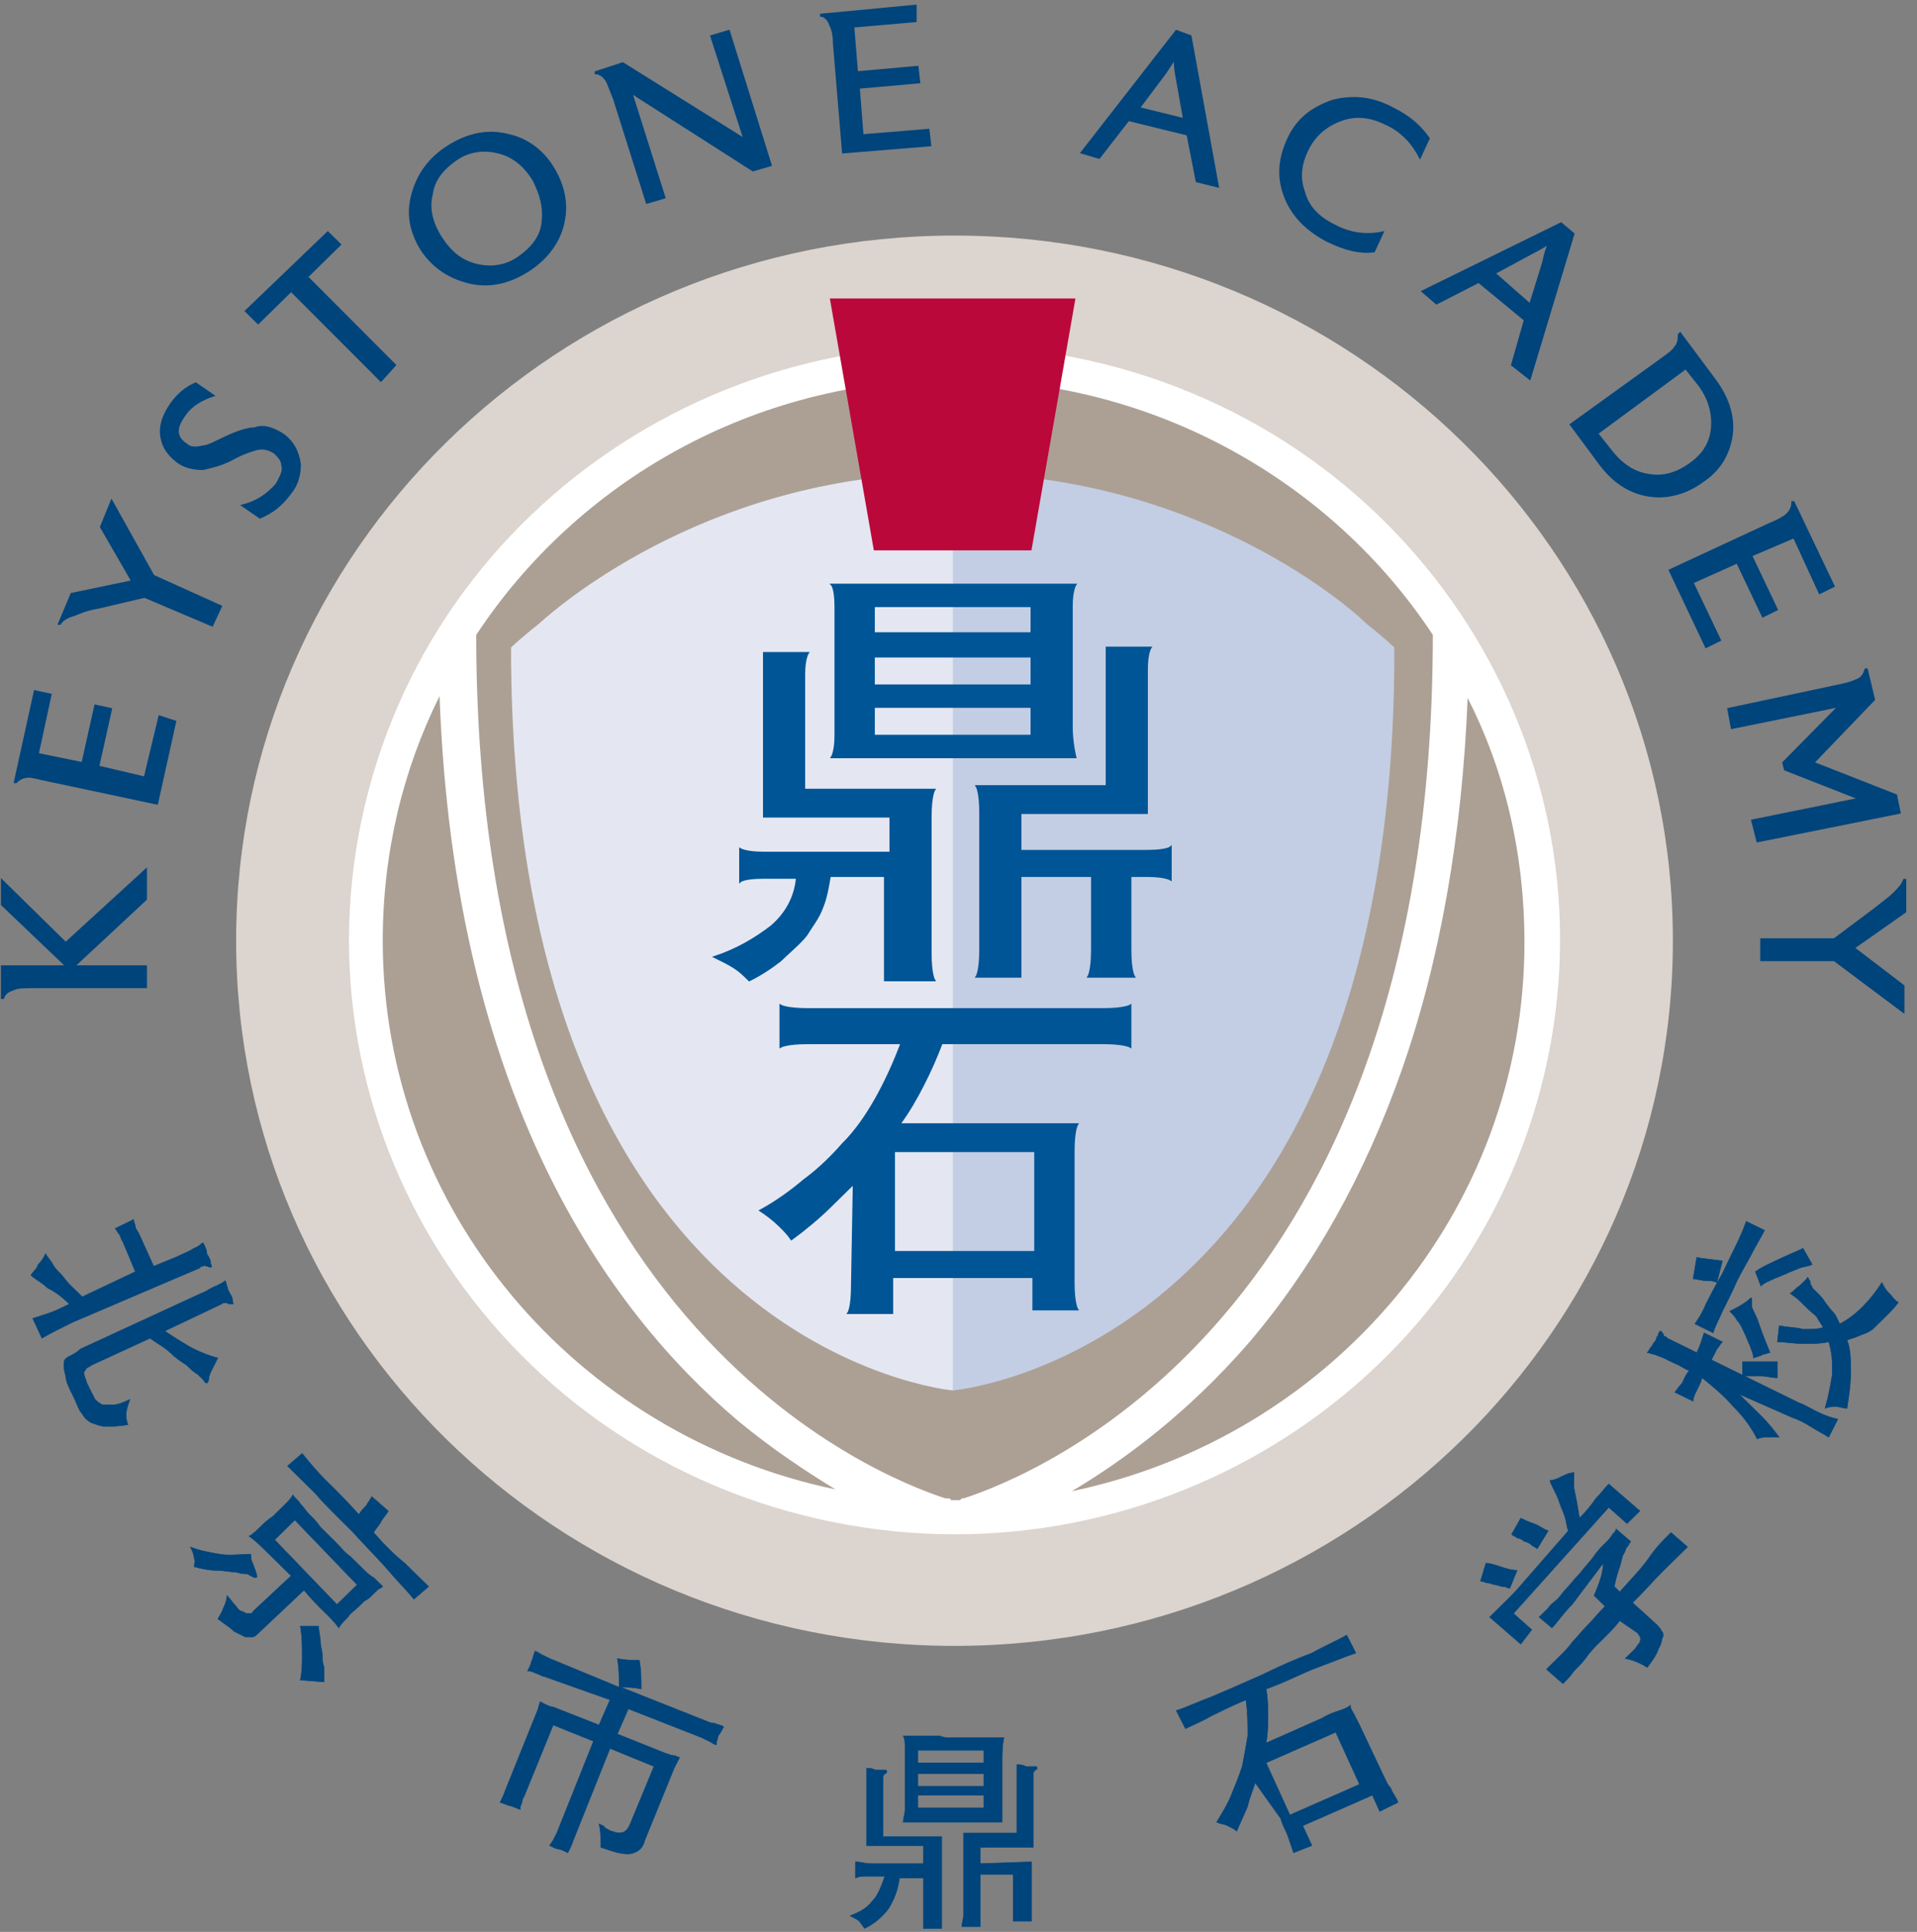 <svg width="126" height="127" viewBox="0 0 126 127" fill="none" xmlns="http://www.w3.org/2000/svg">
<rect x="0" y="0" width="126" height="127" fill="#808080" stroke="none"/>
<path d="M62.738 108.2C88.815 108.2 109.955 87.445 109.955 61.843C109.955 36.241 88.815 15.486 62.738 15.486C36.661 15.486 15.521 36.241 15.521 61.843C15.521 87.445 36.661 108.2 62.738 108.2Z" fill="#DCD4CE"/>
<path d="M101.463 70.6C106.42 49.603 93.101 28.636 71.714 23.77C50.328 18.903 28.972 31.979 24.015 52.976C19.058 73.973 32.377 94.94 53.764 99.806C75.15 104.673 96.506 91.597 101.463 70.6Z" fill="white" stroke="white" stroke-width="0.082" stroke-miterlimit="10"/>
<path d="M48.524 93.417C39.852 86.085 29.854 72.012 28.891 45.759C26.482 50.607 25.157 56.047 25.157 61.842C25.157 79.581 37.925 94.363 54.908 97.911C52.981 96.728 50.813 95.309 48.524 93.417Z" fill="#ACA095"/>
<path d="M96.465 45.88C96.103 54.868 94.658 63.146 92.128 70.36C89.719 77.219 86.347 83.25 82.131 88.217C78.035 92.947 73.82 96.022 70.447 98.032C87.43 94.484 100.199 79.702 100.199 61.963C100.199 56.05 98.874 50.611 96.465 45.88Z" fill="#ACA095"/>
<path d="M62.619 27.075V94.6C62.619 94.6 31.543 86.44 31.904 43.276C31.904 43.276 47.202 26.129 62.619 27.075Z" fill="#E4E7F2"/>
<path d="M62.617 27.075V94.6C62.617 94.6 93.694 86.44 93.332 43.276C93.332 43.276 78.156 26.129 62.617 27.075Z" fill="#C3CEE4"/>
<path d="M58.161 64.211V57.589H54.548C54.427 58.299 54.307 59.008 54.066 59.6C53.825 60.309 53.343 60.901 52.982 61.492C52.5 62.083 51.898 62.556 51.295 63.147C50.693 63.62 49.971 64.093 49.248 64.448C48.886 64.093 48.646 63.857 48.284 63.62C47.923 63.384 47.441 63.147 46.959 62.911C48.405 62.438 49.609 61.728 50.693 60.901C51.657 60.072 52.259 59.008 52.379 57.707H50.211C48.886 57.707 48.646 57.944 48.646 57.944V55.815C48.646 55.815 49.007 56.052 50.211 56.052H58.523V53.687H50.211V42.925H53.102C53.102 42.925 52.861 43.28 52.861 44.344V51.913H61.413C61.413 51.913 61.172 52.267 61.172 53.687V62.674C61.172 64.093 61.413 64.448 61.413 64.448H58.161V64.211ZM70.688 49.784H54.668C54.668 49.784 54.909 49.429 54.909 48.365V39.85C54.909 38.668 54.668 38.431 54.668 38.431H70.688C70.688 38.431 70.447 38.786 70.447 39.85V47.774C70.447 48.838 70.688 49.784 70.688 49.784ZM67.797 39.85H57.439V41.624H67.797V39.85ZM67.797 43.161H57.439V45.054H67.797V43.161ZM67.797 46.473H57.439V48.365H67.797V46.473ZM67.075 55.933H75.386C76.711 55.933 76.952 55.697 76.952 55.697V57.825C76.952 57.825 76.59 57.589 75.386 57.589H74.302V62.438C74.302 63.857 74.543 64.211 74.543 64.211H71.531C71.531 64.211 71.772 63.857 71.772 62.438V57.589H67.075V64.211H64.184C64.184 64.211 64.425 63.857 64.425 62.438V53.45C64.425 52.031 64.184 51.676 64.184 51.676H72.736V42.57H75.627C75.627 42.57 75.386 42.925 75.386 43.989V53.45H67.075V55.933Z" fill="#005596" stroke="#005596" stroke-width="0.122" stroke-miterlimit="10"/>
<path d="M56.114 77.806C55.632 78.279 55.151 78.752 54.548 79.343C53.826 80.053 52.982 80.762 52.019 81.472C51.778 81.117 51.537 80.88 51.176 80.526C50.814 80.171 50.333 79.816 49.971 79.58C51.055 78.988 52.019 78.279 52.862 77.569C53.826 76.86 54.669 76.032 55.392 75.204C56.235 74.376 56.958 73.312 57.559 72.248C58.162 71.183 58.764 69.882 59.246 68.582H53.103C51.657 68.582 51.296 68.818 51.296 68.818V66.098C51.296 66.098 51.657 66.335 53.103 66.335H72.496C73.941 66.335 74.302 66.098 74.302 66.098V68.818C74.302 68.818 73.941 68.582 72.496 68.582H61.896C61.535 69.528 61.173 70.355 60.691 71.302C60.21 72.248 59.728 73.076 59.126 73.903H70.809C70.809 73.903 70.569 74.258 70.569 75.677V84.31C70.569 85.729 70.809 86.084 70.809 86.084H67.918V83.955H58.644V86.32H55.753C55.753 86.32 55.994 85.966 55.994 84.546L56.114 77.806ZM68.039 75.677H58.764V82.3H68.039V75.677Z" fill="#005596" stroke="#005596" stroke-width="0.122" stroke-miterlimit="10"/>
<path d="M62.739 24.945C49.489 24.945 37.926 31.686 31.301 41.738C31.301 86.913 57.801 97.083 62.137 98.502C62.257 98.502 62.257 98.502 62.257 98.502C62.378 98.502 62.498 98.502 62.498 98.62H62.739H62.98C63.1 98.62 63.1 98.62 63.221 98.502H63.341C67.678 97.083 94.177 86.913 94.177 41.738C87.552 31.686 75.868 24.945 62.739 24.945ZM62.619 91.406C62.619 91.406 33.59 88.805 33.59 42.566C33.59 42.566 34.192 41.975 35.397 41.028C37.083 39.491 47.08 31.095 62.619 31.095C78.157 31.095 88.154 39.373 89.841 41.028C91.046 41.975 91.647 42.566 91.647 42.566C91.768 88.805 62.739 91.406 62.619 91.406Z" fill="#ACA095"/>
<path d="M54.545 19.624H70.686L67.795 36.18H57.436L54.545 19.624Z" fill="#BA083B"/>
<path d="M9.618 57.113V59.123L4.92 63.5H9.618V64.919H2.27C1.668 64.919 1.186 64.919 0.945 65.037C0.584 65.156 0.343 65.274 0.223 65.629H0.102V63.5H4.318L0.102 59.478V57.822L4.318 61.962L9.618 57.113Z" fill="#00447C" stroke="#00447C" stroke-width="0.082" stroke-miterlimit="10"/>
<path d="M11.545 47.419L10.34 52.859L3.113 51.322C2.511 51.204 2.15 51.085 1.909 51.085C1.547 51.085 1.306 51.204 1.066 51.44H0.945L2.27 45.408L3.354 45.645L2.511 49.548L5.402 50.139L6.245 46.354L7.329 46.591L6.486 50.376L9.497 51.085L10.461 47.064L11.545 47.419Z" fill="#00447C" stroke="#00447C" stroke-width="0.082" stroke-miterlimit="10"/>
<path d="M7.331 32.871L10.101 37.838L14.558 39.849L13.956 41.15L9.499 39.258L6.488 39.967C5.765 40.085 5.163 40.322 4.922 40.44C4.44 40.559 4.079 40.795 3.958 41.032H3.838L4.681 39.021L8.656 38.193L6.608 34.645L7.331 32.871Z" fill="#00447C" stroke="#00447C" stroke-width="0.082" stroke-miterlimit="10"/>
<path d="M18.531 28.492C19.254 28.965 19.615 29.675 19.736 30.503C19.736 31.094 19.615 31.804 19.133 32.395C18.531 33.223 17.929 33.697 17.085 34.051L15.881 33.223C16.845 32.987 17.567 32.514 18.17 31.804C18.411 31.331 18.652 30.976 18.531 30.621C18.531 30.267 18.29 30.03 18.049 29.794C17.688 29.557 17.326 29.439 16.845 29.557C16.483 29.675 16.002 29.794 15.158 30.267C14.436 30.621 13.833 30.739 13.352 30.858C12.749 30.858 12.147 30.739 11.665 30.385C11.063 29.912 10.702 29.439 10.581 28.729C10.461 28.019 10.702 27.31 11.184 26.6C11.665 25.89 12.268 25.417 12.87 25.181L14.074 26.009C13.352 26.245 12.629 26.6 12.147 27.31C11.545 28.137 11.545 28.729 12.268 29.202C12.508 29.439 12.87 29.439 13.352 29.32C13.592 29.32 14.074 29.084 14.556 28.847C15.52 28.374 16.242 28.137 16.724 28.137C17.326 27.901 17.929 28.137 18.531 28.492Z" fill="#00447C" stroke="#00447C" stroke-width="0.082" stroke-miterlimit="10"/>
<path d="M22.387 16.075L20.218 18.204L26 23.999L25.037 25.064L19.134 19.15L16.966 21.279L16.123 20.451L21.543 15.247L22.387 16.075Z" fill="#00447C" stroke="#00447C" stroke-width="0.082" stroke-miterlimit="10"/>
<path d="M36.357 10.993C37.08 12.175 37.321 13.358 37.08 14.541C36.839 15.842 35.996 17.025 34.671 17.853C33.346 18.68 32.021 18.917 30.696 18.562C29.371 18.207 28.407 17.498 27.685 16.433C26.962 15.251 26.721 14.068 27.082 12.767C27.444 11.466 28.166 10.401 29.491 9.573C30.816 8.745 32.141 8.509 33.466 8.864C34.55 9.1 35.634 9.81 36.357 10.993ZM35.032 11.821C34.43 10.874 33.707 10.283 32.743 10.046C31.78 9.81 30.816 9.928 29.973 10.52C29.13 11.111 28.528 11.821 28.407 12.767C28.166 13.713 28.407 14.659 29.01 15.605C29.612 16.552 30.335 17.143 31.298 17.38C32.262 17.616 33.225 17.498 34.069 16.907C34.912 16.315 35.514 15.605 35.634 14.659C35.755 13.595 35.514 12.767 35.032 11.821Z" fill="#00447C" stroke="#00447C" stroke-width="0.082" stroke-miterlimit="10"/>
<path d="M50.692 10.874L49.487 11.229L41.538 6.144L43.706 13.004L42.501 13.358L40.333 6.498C40.092 5.907 39.971 5.552 39.851 5.316C39.611 4.961 39.37 4.842 39.129 4.842V4.724L40.935 4.133L48.885 9.1L46.717 2.359L47.922 2.004L50.692 10.874Z" fill="#00447C" stroke="#00447C" stroke-width="0.082" stroke-miterlimit="10"/>
<path d="M61.17 9.574L55.389 10.047L54.786 2.832C54.786 2.241 54.666 1.886 54.546 1.65C54.425 1.295 54.184 1.058 53.943 1.058V0.94L60.207 0.349V1.413L56.111 1.768L56.352 4.725L60.327 4.37L60.448 5.434L56.473 5.789L56.714 8.864L61.05 8.51L61.17 9.574Z" fill="#00447C" stroke="#00447C" stroke-width="0.082" stroke-miterlimit="10"/>
<path d="M80.081 12.294L78.635 11.939L78.033 8.864L74.179 7.918L72.251 10.401L71.047 10.047L77.31 2.004L78.274 2.359L80.081 12.294ZM77.792 7.799L77.31 5.079C77.19 4.488 77.19 4.133 77.19 3.896C77.069 4.133 76.829 4.488 76.588 4.842L74.901 7.09L77.792 7.799Z" fill="#00447C" stroke="#00447C" stroke-width="0.082" stroke-miterlimit="10"/>
<path d="M90.322 16.548C89.358 16.666 88.394 16.43 87.19 15.838C85.865 15.129 84.901 14.182 84.419 12.881C83.938 11.58 84.058 10.398 84.66 9.096C85.263 7.795 86.226 7.086 87.552 6.613C88.876 6.258 90.201 6.376 91.526 7.086C92.731 7.677 93.454 8.387 93.935 9.096L93.333 10.398C92.851 9.451 92.128 8.623 91.044 8.15C90.081 7.677 89.117 7.559 88.153 7.914C87.19 8.269 86.467 8.86 85.986 9.806C85.504 10.752 85.383 11.698 85.745 12.645C85.986 13.591 86.708 14.301 87.672 14.774C88.756 15.365 89.84 15.483 90.924 15.247L90.322 16.548Z" fill="#00447C" stroke="#00447C" stroke-width="0.082" stroke-miterlimit="10"/>
<path d="M100.559 24.945L99.355 23.999L100.198 21.042L97.187 18.558L94.416 19.978L93.453 19.15L102.607 14.655L103.45 15.365L100.559 24.945ZM100.559 19.978L101.403 17.257C101.523 16.666 101.644 16.311 101.764 16.075C101.523 16.193 101.162 16.429 100.68 16.666L98.271 17.967L100.559 19.978Z" fill="#00447C" stroke="#00447C" stroke-width="0.082" stroke-miterlimit="10"/>
<path d="M111.881 31.69C110.918 32.4 109.713 32.754 108.629 32.636C107.304 32.518 106.1 31.808 105.136 30.507L103.209 27.905L109.111 23.647C109.593 23.292 109.954 23.056 110.075 22.82C110.316 22.583 110.316 22.228 110.316 21.991L110.436 21.873L112.724 24.948C113.688 26.249 114.049 27.55 113.808 28.852C113.568 30.034 112.965 30.981 111.881 31.69ZM111.038 30.507C111.881 29.916 112.363 29.206 112.484 28.26C112.604 27.314 112.363 26.249 111.64 25.303L110.797 24.239L105.015 28.497L105.859 29.561C106.582 30.507 107.425 31.099 108.509 31.217C109.352 31.335 110.195 31.099 111.038 30.507Z" fill="#00447C" stroke="#00447C" stroke-width="0.082" stroke-miterlimit="10"/>
<path d="M112.123 42.565L109.714 37.479L116.338 34.404C116.941 34.167 117.302 33.93 117.422 33.812C117.663 33.576 117.784 33.339 117.784 32.984H117.904L120.554 38.543L119.591 39.017L117.904 35.35L115.134 36.533L116.82 40.081L115.857 40.554L114.17 37.006L111.279 38.307L113.086 42.092L112.123 42.565Z" fill="#00447C" stroke="#00447C" stroke-width="0.082" stroke-miterlimit="10"/>
<path d="M115.496 55.338L115.134 53.919L122.121 52.5L117.302 50.607L117.182 50.134L120.795 46.468L113.809 47.887L113.568 46.586L120.795 45.048C121.398 44.93 121.759 44.812 122 44.694C122.361 44.575 122.482 44.339 122.602 43.984H122.723L123.204 45.995L119.229 50.134L124.65 52.263L124.891 53.446L115.496 55.338Z" fill="#00447C" stroke="#00447C" stroke-width="0.082" stroke-miterlimit="10"/>
<path d="M125.133 66.572L120.556 63.143H115.738V61.723H120.556L123.085 59.831C123.687 59.358 124.169 59.003 124.41 58.766C124.771 58.411 125.012 58.175 125.133 57.82H125.253V59.949L121.881 62.315L125.133 64.799V66.572Z" fill="#00447C" stroke="#00447C" stroke-width="0.082" stroke-miterlimit="10"/>
<path d="M8.055 81.587C7.934 81.469 7.934 81.233 7.814 81.114C7.693 80.996 7.693 80.878 7.573 80.76L8.777 80.168C8.777 80.286 8.898 80.523 8.898 80.641C8.898 80.76 9.018 80.878 9.139 81.114L10.102 83.243L11.548 82.652C12.03 82.415 12.391 82.297 12.752 82.061C13.114 81.942 13.234 81.706 13.354 81.706C13.475 81.942 13.595 82.179 13.595 82.415C13.716 82.652 13.836 82.77 13.836 83.007C13.957 83.362 13.957 83.362 13.595 83.243C13.475 83.243 13.475 83.125 13.354 83.243C13.234 83.243 13.234 83.243 13.114 83.362L4.802 86.91C4.08 87.265 3.357 87.62 2.755 87.974L2.152 86.673C2.514 86.555 2.875 86.436 3.237 86.318C3.598 86.2 4.08 85.964 4.561 85.727C4.08 85.254 3.598 84.899 3.116 84.662C2.755 84.308 2.273 84.071 2.032 83.835C2.152 83.598 2.393 83.48 2.514 83.125C2.755 82.888 2.875 82.652 2.996 82.415C3.116 82.652 3.357 82.888 3.477 83.125C3.598 83.362 3.839 83.598 3.959 83.716C4.2 83.953 4.321 84.189 4.561 84.426C4.802 84.662 5.043 84.899 5.405 85.254L8.898 83.598L8.055 81.587ZM10.825 87.501C11.548 87.974 12.27 88.447 12.752 88.684C13.234 88.92 13.836 89.157 14.318 89.275C14.198 89.512 14.077 89.748 13.957 89.985C13.836 90.222 13.716 90.458 13.716 90.695C13.716 90.813 13.595 90.931 13.595 90.931C13.595 90.931 13.475 90.931 13.354 90.695C13.354 90.695 13.234 90.576 12.993 90.34C12.752 90.222 12.511 89.985 12.27 89.748C11.909 89.512 11.548 89.275 11.186 88.92C10.825 88.566 10.343 88.329 9.861 87.974L6.007 89.748C5.886 89.867 5.766 89.867 5.646 89.985C5.646 90.103 5.525 90.103 5.525 90.222C5.525 90.34 5.525 90.458 5.646 90.695C5.646 90.813 5.766 91.049 5.886 91.286C6.007 91.522 6.127 91.759 6.248 91.996C6.368 92.114 6.489 92.232 6.73 92.35C6.85 92.35 7.091 92.35 7.452 92.35C7.693 92.35 8.055 92.232 8.536 91.996C8.416 92.35 8.295 92.705 8.295 92.942C8.295 93.178 8.295 93.415 8.416 93.651C7.814 93.77 7.332 93.77 6.971 93.77C6.609 93.77 6.368 93.651 6.007 93.533C5.766 93.415 5.525 93.178 5.405 92.942C5.164 92.705 5.043 92.232 4.802 91.759C4.561 91.286 4.321 90.813 4.321 90.458C4.2 90.103 4.2 89.867 4.2 89.63C4.2 89.393 4.321 89.275 4.561 89.157C4.802 89.038 5.043 88.92 5.284 88.684L13.234 85.017C13.595 84.899 13.836 84.662 14.198 84.544C14.438 84.426 14.68 84.308 14.8 84.189C14.92 84.426 14.92 84.662 15.041 84.899C15.161 85.136 15.282 85.254 15.282 85.49C15.282 85.609 15.402 85.727 15.282 85.727C15.282 85.727 15.161 85.727 15.041 85.727C14.92 85.609 14.68 85.609 14.559 85.727L10.825 87.501Z" fill="#00447C" stroke="#00447C" stroke-width="0.033" stroke-miterlimit="10"/>
<path d="M16.848 103.471C16.969 103.708 16.848 103.826 16.487 103.59C16.366 103.59 16.366 103.471 16.246 103.471C16.126 103.471 15.885 103.471 15.523 103.353C15.162 103.353 14.68 103.235 14.198 103.235C13.716 103.235 13.235 103.116 12.753 102.998C12.753 102.88 12.873 102.643 12.753 102.407C12.753 102.17 12.632 101.934 12.512 101.697C13.114 101.934 13.716 102.052 14.439 102.17C15.041 102.289 15.764 102.17 16.487 102.17C16.487 102.407 16.487 102.525 16.607 102.762C16.728 103.116 16.848 103.353 16.848 103.471ZM16.969 107.374C16.848 107.492 16.728 107.61 16.607 107.61C16.487 107.61 16.366 107.61 16.126 107.61C15.885 107.492 15.644 107.374 15.403 107.256C15.162 107.019 14.8 106.782 14.319 106.428C14.439 106.191 14.56 106.073 14.68 105.718C14.8 105.482 14.921 105.127 14.921 104.89C15.162 105.127 15.282 105.363 15.523 105.6C15.644 105.836 15.885 105.955 16.005 105.955C16.126 106.073 16.246 106.073 16.366 106.073C16.487 106.073 16.607 106.073 16.607 105.955L19.137 103.59C18.535 102.998 18.053 102.525 17.571 102.052C17.089 101.579 16.728 101.224 16.366 100.988C16.607 100.87 16.848 100.633 17.089 100.396C17.33 100.16 17.571 99.923 17.932 99.687C18.173 99.45 18.414 99.214 18.655 98.978C18.896 98.741 19.137 98.504 19.257 98.268C19.378 98.504 19.619 98.623 19.739 98.859C19.98 99.096 20.101 99.332 20.341 99.569C20.582 99.805 20.823 100.042 21.064 100.396C21.305 100.633 21.666 100.988 22.028 101.343C22.389 101.697 22.63 102.052 22.991 102.289C23.232 102.525 23.593 102.88 23.834 103.116C24.075 103.353 24.316 103.59 24.557 103.708C24.798 103.944 24.918 104.062 25.159 104.299C25.039 104.417 24.918 104.417 24.798 104.535C24.678 104.654 24.557 104.772 24.437 104.89C24.316 105.009 24.196 105.127 23.955 105.245C23.834 105.363 23.714 105.482 23.593 105.6C23.353 105.836 22.991 106.073 22.871 106.309C22.63 106.546 22.389 106.782 22.269 107.019C22.028 106.664 21.666 106.309 21.305 105.955C20.944 105.6 20.462 105.127 19.98 104.535L16.969 107.374ZM18.053 101.224L22.148 105.482L23.473 104.181L19.378 99.923L18.053 101.224ZM23.593 99.569C23.714 99.332 23.955 99.096 24.075 98.978C24.196 98.741 24.316 98.623 24.437 98.386L25.521 99.332C25.4 99.569 25.159 99.805 25.039 100.042C24.918 100.278 24.678 100.515 24.557 100.751C25.28 101.579 26.003 102.289 26.605 102.762C27.207 103.353 27.689 103.826 28.171 104.299L27.207 105.127C26.725 104.535 26.123 103.944 25.521 103.235C24.918 102.525 24.075 101.697 23.112 100.633C22.148 99.687 21.305 98.859 20.703 98.15C19.98 97.44 19.378 96.849 18.896 96.376L19.86 95.548C20.341 96.139 20.823 96.731 21.425 97.322C21.907 97.795 22.75 98.623 23.593 99.569ZM19.739 110.448C19.86 109.857 19.86 109.384 19.86 108.793C19.86 108.202 19.86 107.61 19.739 106.901H20.944C20.944 107.256 21.064 107.61 21.064 107.965C21.064 108.202 21.184 108.556 21.184 108.793C21.184 109.029 21.184 109.266 21.305 109.621C21.305 109.857 21.305 110.212 21.305 110.567L19.739 110.448Z" fill="#00447C" stroke="#00447C" stroke-width="0.033" stroke-miterlimit="10"/>
<path d="M60.69 121.331H56.956V118.256C56.956 118.019 56.956 117.901 56.956 117.665C56.956 117.428 56.956 117.192 56.956 117.073C56.956 116.837 56.956 116.718 56.956 116.6C56.956 116.482 56.956 116.364 56.956 116.245C57.197 116.245 57.317 116.245 57.558 116.364C57.799 116.364 57.919 116.364 58.16 116.364C58.281 116.364 58.281 116.364 58.281 116.482C58.281 116.482 58.281 116.6 58.16 116.6C58.16 116.6 58.04 116.718 58.04 116.837C58.04 116.955 58.04 117.073 58.04 117.31V120.74H61.895C61.895 120.858 61.895 120.976 61.895 121.095C61.895 121.213 61.895 121.331 61.895 121.449C61.895 121.568 61.895 121.686 61.895 121.804C61.895 121.922 61.895 122.041 61.895 122.159V124.998C61.895 125.353 61.895 125.707 61.895 125.944C61.895 126.18 61.895 126.535 61.895 126.772H60.69V123.46H59.124C59.004 124.288 58.763 124.879 58.401 125.471C58.04 125.944 57.558 126.417 56.835 126.772C56.715 126.654 56.595 126.417 56.474 126.299C56.354 126.18 56.113 126.062 55.872 125.944C56.474 125.707 56.956 125.471 57.317 124.998C57.679 124.643 57.919 124.052 58.16 123.342C57.799 123.342 57.438 123.342 57.076 123.342C56.715 123.342 56.474 123.342 56.233 123.46V122.396C56.595 122.396 56.835 122.514 57.197 122.514C57.558 122.514 58.04 122.514 58.522 122.514H60.69V121.331ZM62.617 114.234C62.979 114.234 63.219 114.234 63.581 114.234C63.942 114.234 64.183 114.234 64.544 114.234C64.785 114.234 65.147 114.234 65.388 114.234C65.629 114.234 65.87 114.234 65.99 114.234C65.87 114.708 65.87 115.299 65.87 115.89V118.019C65.87 118.374 65.87 118.611 65.87 118.966C65.87 119.32 65.87 119.557 65.87 119.794C65.749 119.794 65.508 119.794 65.388 119.794C65.267 119.794 65.026 119.794 64.785 119.794C64.544 119.794 64.303 119.794 63.942 119.794C63.581 119.794 63.219 119.794 62.617 119.794C62.135 119.794 61.654 119.794 61.292 119.794C60.931 119.794 60.69 119.794 60.449 119.794C60.208 119.794 59.967 119.794 59.847 119.794C59.726 119.794 59.485 119.794 59.365 119.794C59.365 119.557 59.485 119.202 59.485 118.966C59.485 118.729 59.485 118.374 59.485 118.019V115.89C59.485 115.536 59.485 115.299 59.485 114.944C59.485 114.59 59.485 114.353 59.365 114.116C59.485 114.116 59.726 114.116 59.967 114.116C60.208 114.116 60.449 114.116 60.81 114.116C61.051 114.116 61.413 114.116 61.774 114.116C62.015 114.234 62.256 114.234 62.617 114.234ZM67.797 122.396C67.797 122.514 67.797 122.632 67.797 122.869C67.797 123.105 67.797 123.224 67.797 123.46V124.879C67.797 125.116 67.797 125.353 67.797 125.589C67.797 125.826 67.797 126.062 67.797 126.299H66.592V123.224H64.424V126.654H63.219C63.219 126.417 63.34 126.062 63.34 125.826C63.34 125.471 63.34 125.234 63.34 124.879V122.041C63.34 121.804 63.34 121.449 63.34 121.213C63.34 120.976 63.34 120.74 63.34 120.503H66.833V118.138C66.833 117.901 66.833 117.783 66.833 117.546C66.833 117.31 66.833 117.192 66.833 116.955C66.833 116.718 66.833 116.6 66.833 116.482C66.833 116.364 66.833 116.127 66.833 116.009C67.074 116.009 67.194 116.009 67.435 116.127C67.676 116.127 67.797 116.127 68.038 116.127C68.158 116.127 68.158 116.127 68.158 116.245C68.158 116.245 68.158 116.364 68.038 116.364C68.038 116.364 67.917 116.482 67.917 116.6C67.917 116.718 67.917 116.837 67.917 117.073V121.449H64.424V122.514L67.797 122.396ZM60.329 118.019V118.847H64.665V118.019H60.329ZM60.329 116.6V117.428H64.665V116.6H60.329ZM60.329 115.063V115.89H64.665V115.063H60.329Z" fill="#00447C" stroke="#00447C" stroke-width="0.033" stroke-miterlimit="10"/>
<path d="M82.494 117.186C82.373 117.659 82.133 118.132 82.012 118.723C81.771 119.314 81.53 119.787 81.289 120.378C81.169 120.26 80.928 120.142 80.687 120.024C80.446 119.905 80.205 119.905 79.964 119.787C80.326 119.196 80.687 118.605 80.928 118.013C81.169 117.422 81.41 116.831 81.651 116.121C81.771 115.53 81.892 114.82 82.012 114.111C82.012 113.401 82.012 112.573 81.892 111.746C81.048 112.1 80.326 112.455 79.603 112.81C79.001 113.165 78.398 113.401 77.917 113.638L77.314 112.455C78.037 112.219 78.76 111.864 79.723 111.509C80.567 111.154 81.651 110.681 82.976 110.09C84.18 109.499 85.264 109.026 86.228 108.671C87.071 108.198 87.914 107.843 88.516 107.488L89.118 108.671C88.396 108.907 87.553 109.262 86.589 109.617C85.626 109.972 84.542 110.563 83.216 111.036C83.337 111.627 83.337 112.219 83.337 112.81C83.337 113.401 83.337 113.992 83.216 114.584L86.95 112.928C87.312 112.692 87.673 112.573 88.035 112.455C88.396 112.337 88.637 112.219 88.757 112.1C88.757 112.337 88.878 112.455 88.998 112.692C89.118 112.928 89.239 113.165 89.359 113.401L90.925 116.712C91.046 116.949 91.166 117.304 91.407 117.54C91.528 117.895 91.769 118.132 91.889 118.486L90.685 119.078L90.203 118.013L85.626 120.024L86.228 121.324L85.023 121.798C84.903 121.443 84.782 121.088 84.662 120.733C84.542 120.379 84.301 120.024 84.18 119.551L82.494 117.186ZM87.794 113.874L83.216 115.885L84.782 119.314L89.359 117.304L87.794 113.874Z" fill="#00447C" stroke="#00447C" stroke-width="0.033" stroke-miterlimit="10"/>
<path d="M99.234 104.415C99.114 104.415 98.993 104.297 98.753 104.297C98.632 104.297 98.391 104.179 98.271 104.179C98.15 104.179 97.909 104.06 97.789 104.06C97.669 104.06 97.428 103.942 97.307 103.942L97.669 102.76C97.909 102.76 98.271 102.878 98.632 102.996C98.993 103.114 99.355 103.232 99.716 103.232L99.234 104.415ZM103.812 99.803C104.293 99.33 104.655 98.857 104.896 98.502C105.257 98.147 105.498 97.793 105.739 97.556L107.786 99.33L106.943 100.158L105.739 99.093L99.475 106.07L100.68 107.135L99.957 108.081L97.909 106.307C98.15 106.07 98.512 105.716 98.873 105.361C99.234 105.006 99.716 104.533 100.198 103.942L103.089 100.631C102.968 100.394 102.968 100.04 102.848 99.685C102.727 99.33 102.607 99.093 102.486 98.739C102.366 98.384 102.246 98.147 102.125 97.911C102.005 97.674 101.884 97.438 101.884 97.32C102.125 97.32 102.366 97.201 102.607 97.083C102.848 96.965 103.089 96.847 103.209 96.847C103.33 96.847 103.45 96.728 103.45 96.847C103.45 96.847 103.45 96.965 103.45 97.083C103.45 97.201 103.45 97.438 103.45 97.793C103.571 98.384 103.691 98.975 103.812 99.803ZM101.041 101.813C100.921 101.695 100.8 101.695 100.68 101.577C100.559 101.459 100.318 101.34 100.198 101.34C100.078 101.222 99.837 101.104 99.716 101.104C99.596 100.985 99.475 100.985 99.355 100.867L99.957 99.803C100.198 99.921 100.439 100.04 100.8 100.158C101.162 100.276 101.402 100.513 101.764 100.631L101.041 101.813ZM106.462 106.544C106.1 107.017 105.618 107.49 105.257 107.845C104.896 108.199 104.534 108.554 104.293 108.909C104.052 109.264 103.691 109.618 103.45 109.855C103.209 110.21 102.968 110.446 102.727 110.683L101.643 109.737C101.884 109.5 102.125 109.264 102.486 108.909C102.727 108.672 103.089 108.318 103.33 107.963C103.691 107.608 103.932 107.253 104.293 106.898C104.655 106.544 105.016 106.071 105.498 105.598L104.775 104.888C105.137 104.06 105.378 103.351 105.378 102.76L103.33 105.479C102.727 106.07 102.366 106.662 102.005 107.017L101.162 106.307C101.402 106.07 101.523 105.952 101.764 105.716C101.884 105.479 102.125 105.361 102.366 105.125C102.607 104.888 102.727 104.652 102.968 104.415C103.209 104.179 103.45 103.824 103.812 103.469C104.173 102.996 104.534 102.641 104.775 102.286C105.016 101.932 105.257 101.695 105.498 101.459C105.739 101.222 105.859 101.104 105.98 100.867C106.1 100.749 106.221 100.631 106.221 100.513L107.184 101.34C107.064 101.459 107.064 101.577 106.943 101.695C106.823 101.813 106.823 102.05 106.702 102.168C106.582 102.405 106.582 102.641 106.462 102.996C106.341 103.351 106.221 103.705 106.1 104.297L106.462 104.652C107.184 103.824 107.907 103.114 108.389 102.405C108.87 101.695 109.352 101.222 109.834 100.749L110.918 101.695C110.436 102.168 109.954 102.641 109.352 103.232C108.75 103.824 108.148 104.533 107.305 105.361L108.87 106.78C108.991 106.898 109.111 107.017 109.232 107.253C109.352 107.371 109.352 107.608 109.232 107.726C109.232 107.963 109.111 108.199 108.991 108.436C108.87 108.791 108.63 109.145 108.268 109.618C107.907 109.382 107.425 109.145 106.823 109.027C107.064 108.791 107.305 108.554 107.425 108.436C107.546 108.318 107.666 108.081 107.786 107.963C107.786 107.845 107.907 107.726 107.786 107.608C107.786 107.49 107.666 107.49 107.666 107.371L106.462 106.544Z" fill="#00447C" stroke="#00447C" stroke-width="0.033" stroke-miterlimit="10"/>
<path d="M114.293 91.642C114.775 92.115 115.257 92.588 115.739 93.061C116.22 93.534 116.582 94.007 116.943 94.48C116.702 94.48 116.461 94.48 116.22 94.48C115.98 94.48 115.739 94.48 115.498 94.598C115.136 93.889 114.654 93.179 113.932 92.47C113.33 91.76 112.607 91.169 111.884 90.578C111.764 90.932 111.643 91.169 111.523 91.406C111.402 91.642 111.282 91.879 111.282 92.115L110.078 91.524C110.198 91.406 110.318 91.169 110.559 90.932C110.68 90.696 110.8 90.341 111.041 90.105C110.68 89.987 110.439 89.75 110.078 89.632C109.837 89.513 109.596 89.395 109.355 89.277C109.114 89.159 108.993 89.159 108.752 89.04C108.632 89.04 108.391 88.922 108.271 88.922C108.391 88.804 108.391 88.686 108.511 88.567C108.632 88.449 108.632 88.331 108.752 88.213C108.873 88.094 108.873 87.976 108.873 87.976C108.873 87.858 108.993 87.858 108.993 87.74C108.993 87.621 109.114 87.503 109.114 87.503C109.234 87.503 109.234 87.621 109.355 87.74C109.355 87.858 109.355 87.858 109.475 87.858L109.596 87.976L111.523 88.922C111.764 88.449 111.884 87.976 112.005 87.621L113.209 88.213C113.089 88.331 112.968 88.567 112.848 88.686C112.727 88.922 112.607 89.159 112.486 89.395L118.268 92.233C118.629 92.352 118.991 92.588 119.473 92.825C119.955 93.061 120.316 93.179 120.798 93.297L120.195 94.48C119.834 94.244 119.352 94.007 118.991 93.771C118.629 93.534 118.148 93.297 117.786 93.179L114.293 91.642ZM112.848 84.31C112.607 84.192 112.366 84.192 112.125 84.192C111.884 84.192 111.523 84.073 111.282 84.073L111.523 82.654C112.005 82.773 112.486 82.773 113.209 82.891L112.848 84.31ZM115.98 80.881C115.739 81.354 115.377 81.945 115.136 82.418C114.895 82.891 114.534 83.482 114.173 84.192C113.811 85.02 113.45 85.729 113.209 86.202C112.968 86.793 112.727 87.148 112.607 87.621L111.402 87.03C111.643 86.675 111.884 86.32 112.125 85.729C112.366 85.256 112.727 84.546 113.209 83.719C113.811 82.418 114.414 81.354 114.775 80.289L115.98 80.881ZM115.016 85.374C115.016 85.374 115.136 85.256 115.136 85.374C115.136 85.374 115.136 85.493 115.136 85.611C115.136 85.611 115.136 85.729 115.136 85.847C115.136 85.966 115.257 86.202 115.377 86.439C115.498 86.675 115.618 87.03 115.739 87.385C115.859 87.74 116.1 88.331 116.341 88.922C116.22 88.922 115.98 89.04 115.859 89.04C115.739 89.159 115.498 89.159 115.257 89.277C115.257 89.04 115.136 88.804 115.016 88.449C114.895 88.213 114.775 87.858 114.654 87.621C114.534 87.385 114.414 87.03 114.173 86.793C114.052 86.557 113.811 86.32 113.691 86.202C114.414 85.847 114.775 85.611 115.016 85.374ZM116.823 90.578C116.461 90.578 116.1 90.46 115.739 90.46C115.377 90.46 115.016 90.46 114.534 90.46V89.513C115.016 89.513 115.377 89.513 115.739 89.513C116.1 89.513 116.461 89.513 116.823 89.513V90.578ZM119.111 83.127C118.87 83.246 118.629 83.246 118.268 83.364C118.027 83.482 117.666 83.6 117.425 83.719C117.184 83.837 116.823 83.955 116.582 84.073C116.341 84.192 115.98 84.31 115.739 84.546L115.377 83.6C115.859 83.246 116.461 83.009 116.943 82.773C117.425 82.536 118.027 82.299 118.509 82.063L119.111 83.127ZM119.834 87.267C119.714 87.03 119.593 86.912 119.473 86.675C119.352 86.439 119.111 86.32 118.87 86.084C118.629 85.847 118.509 85.729 118.268 85.493C118.027 85.256 117.786 85.138 117.666 85.02C117.907 84.901 118.027 84.665 118.268 84.546C118.509 84.31 118.629 84.192 118.75 84.073C118.75 83.955 118.87 83.955 118.87 84.073C118.87 84.073 118.991 84.192 118.991 84.31C118.991 84.31 118.991 84.31 118.991 84.428C118.991 84.428 119.111 84.546 119.111 84.665C119.232 84.783 119.352 84.901 119.473 85.02C119.593 85.138 119.834 85.374 119.955 85.611C120.075 85.729 120.195 85.966 120.436 86.202C120.677 86.439 120.798 86.793 120.918 87.03C121.4 86.793 121.882 86.439 122.363 85.966C122.845 85.493 123.327 84.901 123.688 84.31C123.809 84.546 123.929 84.783 124.17 85.02C124.411 85.256 124.531 85.493 124.772 85.611C124.531 85.966 124.17 86.32 123.929 86.557C123.688 86.793 123.448 87.03 123.207 87.267C122.966 87.503 122.725 87.621 122.363 87.74C122.123 87.858 121.761 87.976 121.4 88.094C121.641 88.686 121.641 89.395 121.641 90.223C121.641 91.051 121.52 91.76 121.4 92.588C121.159 92.588 120.918 92.47 120.677 92.47C120.436 92.47 120.195 92.47 119.955 92.588C120.195 91.76 120.316 91.051 120.436 90.341C120.436 89.632 120.436 88.922 120.195 88.213C119.714 88.331 119.111 88.331 118.509 88.331C117.907 88.331 117.304 88.213 116.823 88.213L116.943 87.148C117.545 87.267 118.148 87.267 118.509 87.385C119.111 87.385 119.473 87.385 119.834 87.267Z" fill="#00447C" stroke="#00447C" stroke-width="0.033" stroke-miterlimit="10"/>
<path d="M35.156 108.552C35.276 108.552 35.397 108.67 35.638 108.788C35.879 108.907 36.12 109.025 36.12 109.025L40.697 110.917C40.697 110.326 40.697 109.734 40.576 109.025C41.058 109.143 41.54 109.143 42.022 109.143C42.142 109.734 42.142 110.444 42.142 111.035C41.66 110.917 41.178 110.917 40.817 110.917L46.478 113.164C46.478 113.164 46.719 113.283 46.96 113.283C47.201 113.401 47.442 113.401 47.562 113.519C47.442 113.756 47.321 113.992 47.201 114.111C47.201 114.229 47.081 114.466 47.081 114.702C46.96 114.702 46.84 114.584 46.599 114.465C46.358 114.347 46.117 114.229 46.117 114.229L41.299 112.337L40.576 113.992L43.828 115.293C43.949 115.293 44.069 115.412 44.31 115.412C44.431 115.412 44.551 115.53 44.672 115.53C44.551 115.767 44.431 116.003 44.31 116.24L42.383 120.971C42.263 121.444 42.022 121.68 41.66 121.799C41.419 121.917 40.938 121.917 40.215 121.68L39.492 121.444C39.492 120.971 39.492 120.379 39.372 119.906C39.613 120.024 39.733 120.024 39.733 120.143C39.974 120.261 40.094 120.379 40.215 120.379C40.817 120.616 41.178 120.497 41.419 119.906L42.985 116.121L40.094 114.939L37.685 120.971C37.565 121.325 37.444 121.562 37.324 121.799C37.083 121.68 36.842 121.562 36.722 121.562C36.601 121.562 36.36 121.444 36.12 121.325L36.36 120.971L36.601 120.497L39.01 114.465L36.36 113.401L34.433 118.132C34.433 118.132 34.313 118.25 34.313 118.487C34.192 118.723 34.192 118.842 34.192 118.96L33.59 118.723C33.47 118.723 33.229 118.605 32.867 118.487C32.988 118.25 33.108 118.014 33.229 117.659L35.276 112.573C35.397 112.337 35.397 112.1 35.517 111.863C35.879 112.1 36.24 112.218 36.36 112.218L39.372 113.401L40.094 111.745L35.758 110.208C35.638 110.208 35.517 110.089 35.156 109.971C34.915 109.853 34.794 109.853 34.674 109.853C34.794 109.616 34.915 109.38 34.915 109.261C35.035 109.025 35.035 108.907 35.156 108.552Z" fill="#00447C" stroke="#00447C" stroke-width="0.033" stroke-miterlimit="10"/>
</svg>

